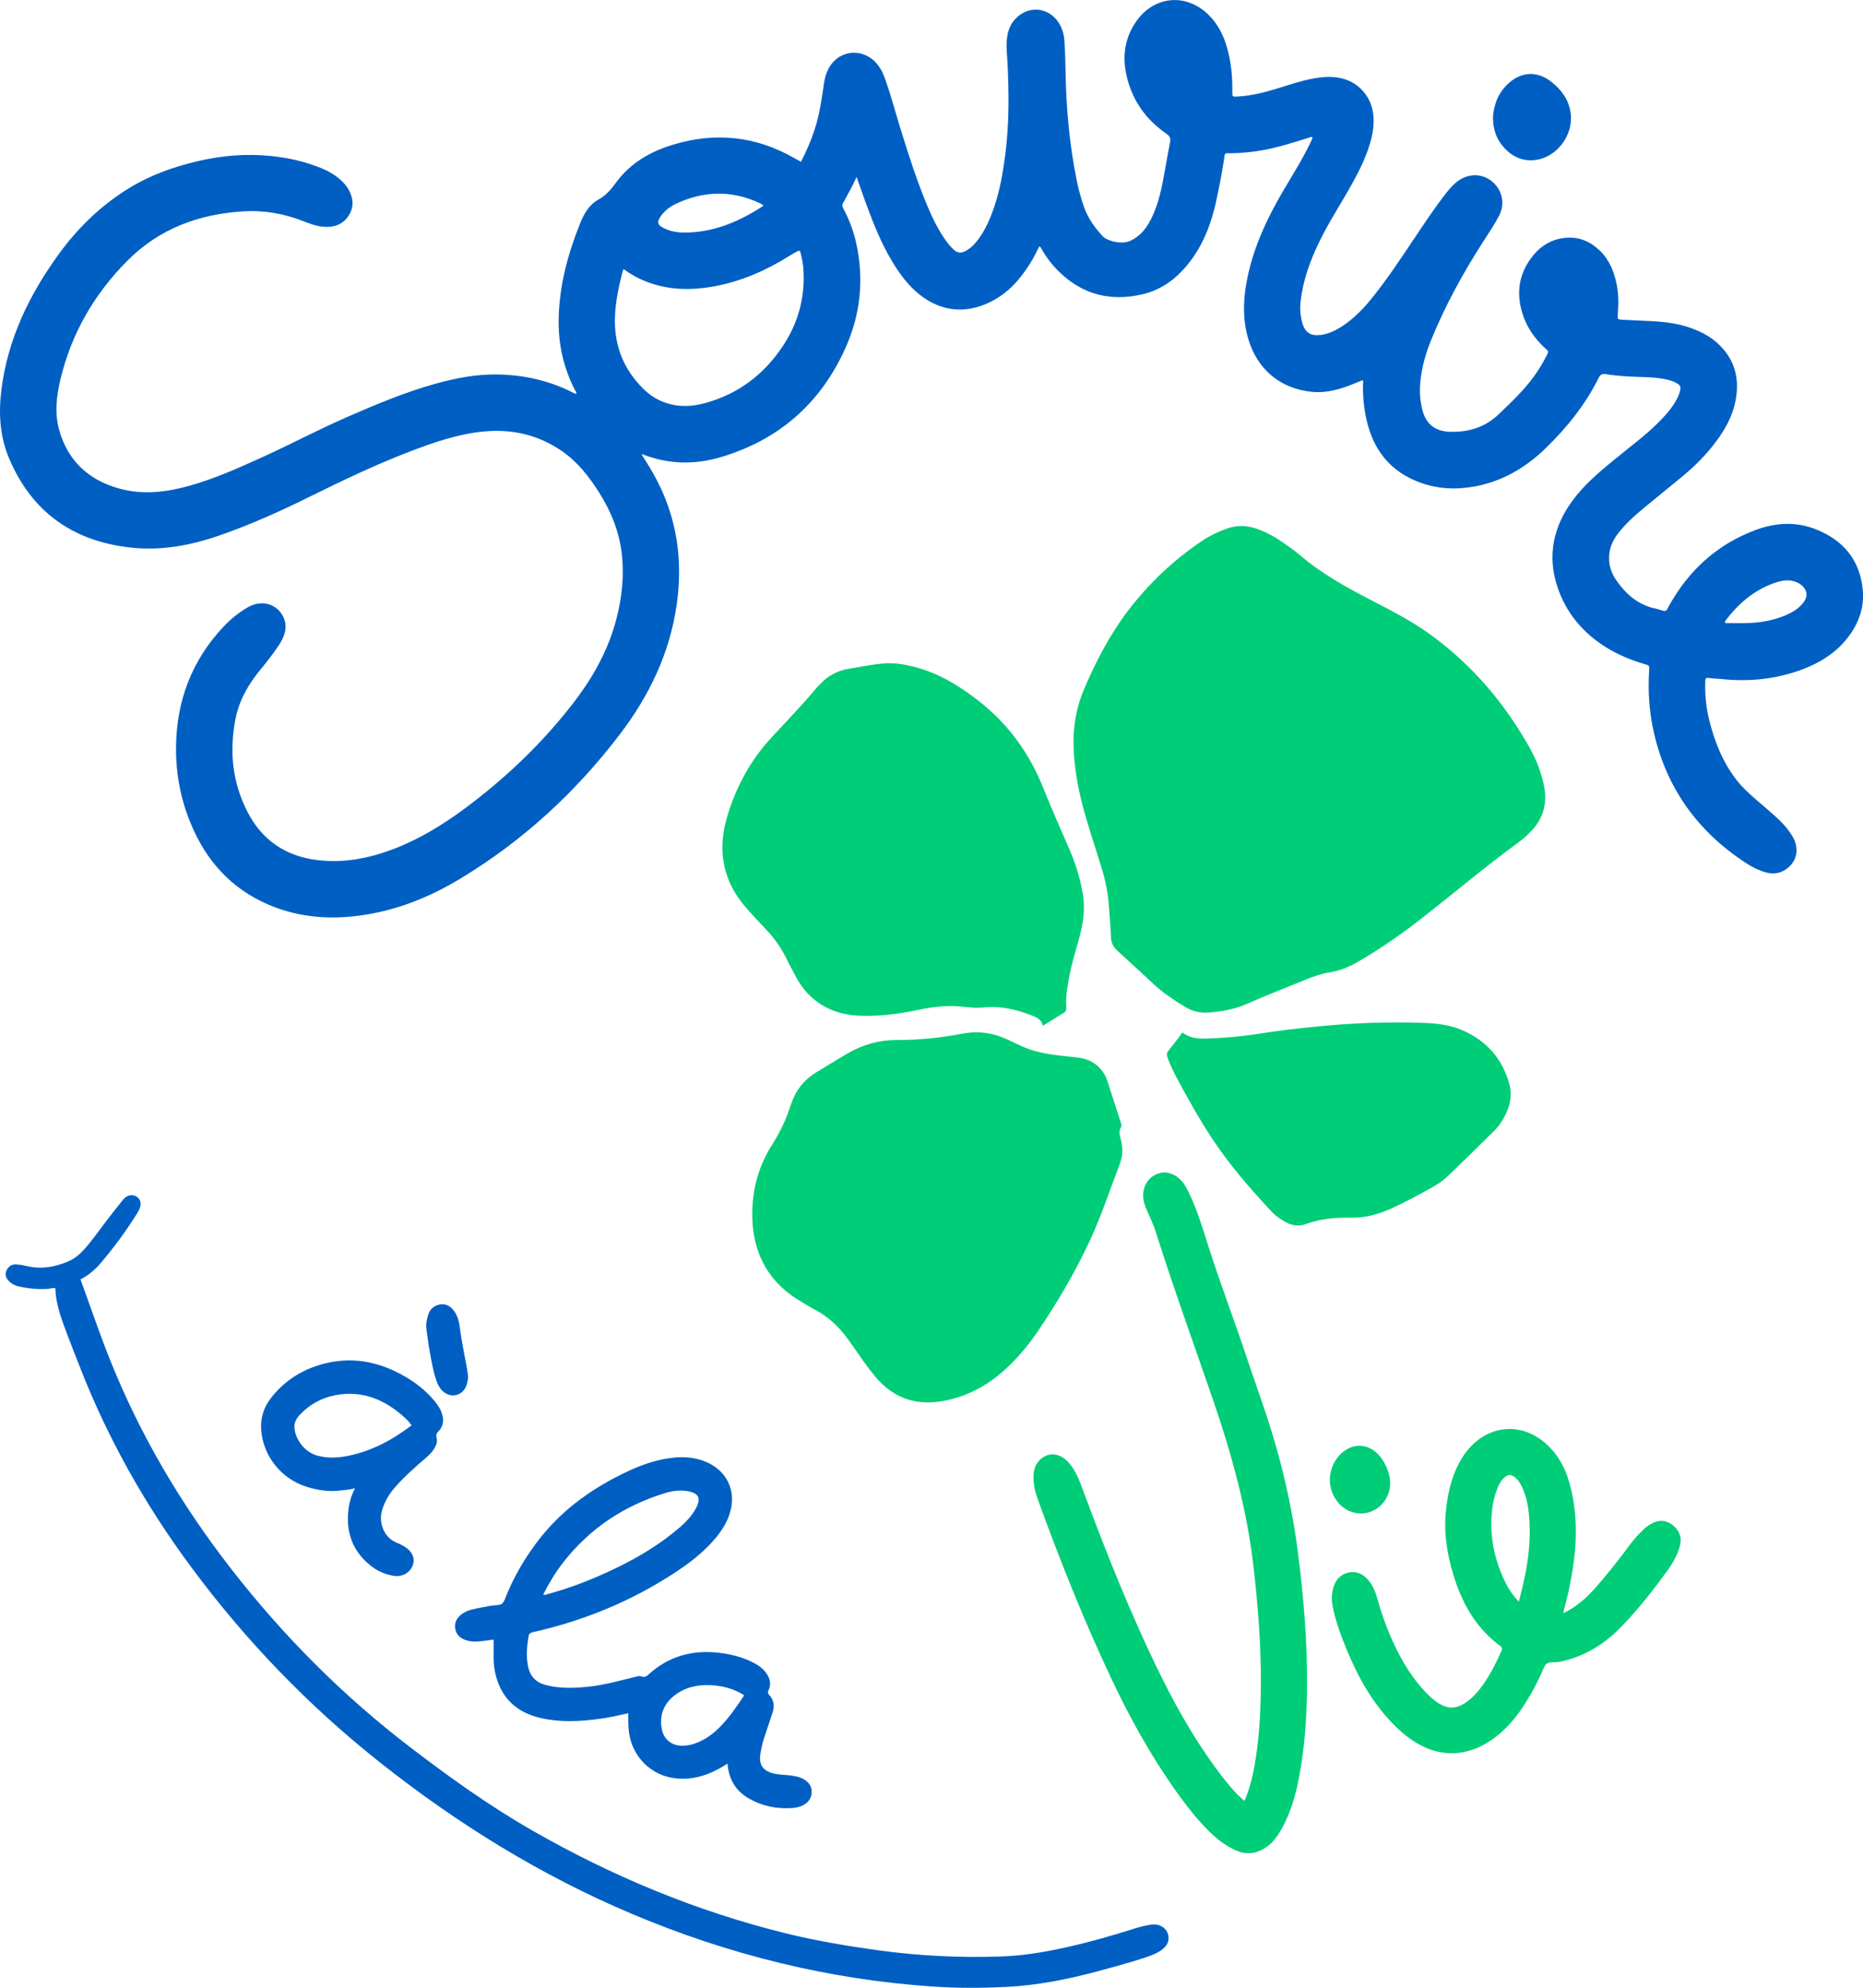 <?xml version="1.0" encoding="UTF-8"?> <svg xmlns="http://www.w3.org/2000/svg" id="Calque_1" viewBox="0 0 719.12 767.07"><defs><style>.cls-1{fill:#005fc3;}.cls-2{fill:#00cd78;}</style></defs><path class="cls-2" d="M428.03,349.88c-.27-4.92-1.26-9.72-2.66-14.42-1.94-6.52-4.14-12.96-6.06-19.48-2.7-9.13-4.63-18.44-4.92-27.99-.23-7.77,1.12-15.29,4.22-22.46,4.53-10.5,9.78-20.61,16.72-29.74,8.03-10.56,17.54-19.59,28.55-27,3.03-2.04,6.3-3.62,9.76-4.84,4-1.42,7.91-1.18,11.85.23,3.76,1.35,7.17,3.33,10.41,5.64,1.93,1.38,3.91,2.72,5.71,4.27,8.24,7.07,17.64,12.32,27.22,17.28,7.8,4.05,15.65,8.02,22.82,13.16,14.35,10.31,26,23.14,35.31,38.13,3.09,4.98,6.04,10.06,7.76,15.71,1.25,4.09,2.25,8.23,1.45,12.6-.68,3.72-2.37,6.85-4.95,9.55-1.54,1.61-3.16,3.14-4.95,4.45-12.8,9.35-24.93,19.57-37.4,29.34-7.87,6.16-16.06,11.85-24.72,16.86-3.4,1.96-6.93,3.41-10.82,4.04-3.37.55-6.59,1.68-9.74,2.98-7.39,3.05-14.85,5.89-22.15,9.15-4.75,2.12-9.82,3.01-14.98,3.39-3.26.24-6.32-.51-9.09-2.21-4.52-2.77-8.89-5.69-12.79-9.4-4.35-4.15-8.88-8.14-13.27-12.26-1.52-1.43-2.42-2.94-2.48-5.12-.11-3.95-.5-7.9-.78-11.85Z"></path><path class="cls-2" d="M290.39,468.47c-.02-9.66,2.49-18.62,7.67-26.78,2.78-4.37,5.08-8.94,6.67-13.86.27-.83.6-1.63.89-2.45,1.76-4.98,4.92-8.81,9.42-11.55,3.99-2.43,7.97-4.88,12-7.24,5.86-3.43,12.18-5.28,19-5.25,8.58.03,17.06-.86,25.5-2.46,5.98-1.14,11.81-.35,17.38,2.27,3.57,1.68,7.07,3.54,10.94,4.54,5.01,1.3,10.12,1.8,15.25,2.29,3.84.37,7.23,1.6,9.82,4.64,1.15,1.35,1.98,2.87,2.52,4.53,1.77,5.41,3.5,10.83,5.25,16.25.18.54.31,1.11,0,1.61-.93,1.52-.52,3.08-.11,4.6.88,3.23.88,6.38-.34,9.55-3.81,9.89-7.11,20-11.58,29.62-5.61,12.08-12.36,23.55-19.82,34.59-3.47,5.14-7.37,9.93-11.88,14.2-6.87,6.52-14.8,11.05-24.18,12.92-10.74,2.15-19.71-.68-26.84-9.13-2.71-3.22-5.09-6.68-7.48-10.13-1.12-1.63-2.28-3.24-3.45-4.84-3.33-4.54-7.35-8.27-12.36-10.93-2.31-1.22-4.54-2.6-6.75-3.98-9.46-5.93-15.19-14.36-16.98-25.43-.41-2.52-.51-5.04-.56-7.58Z"></path><path class="cls-2" d="M402.51,395.86c-.48-2.48-2.3-3.23-4.17-3.98-6.12-2.44-12.4-3.81-19.03-3.09-2.62.28-5.23-.05-7.83-.33-5.67-.6-11.22.02-16.75,1.19-6.99,1.47-14.04,2.44-21.2,2.37-6.82-.06-13.17-1.6-18.68-5.86-3.13-2.42-5.53-5.45-7.43-8.87-1.39-2.49-2.68-5.03-3.96-7.58-2.05-4.06-4.6-7.75-7.76-11.04-2.48-2.57-4.87-5.21-7.26-7.87-9.35-10.39-11.71-22.38-7.77-35.61,3.41-11.46,8.96-21.79,17.14-30.61,5.82-6.28,11.78-12.43,17.26-19.01.46-.55.99-1.03,1.48-1.55,3.08-3.3,6.81-5.28,11.31-5.99,4.3-.68,8.55-1.59,12.9-1.99,4.18-.38,8.2.29,12.21,1.31,9.4,2.4,17.42,7.35,24.98,13.27,11.46,8.99,19.56,20.35,24.91,33.84,3.15,7.94,6.68,15.73,10.06,23.58,2.33,5.4,4.02,11,5.04,16.79,1.07,6.06.07,12.01-1.57,17.84-1.37,4.88-2.86,9.72-3.76,14.71-.68,3.73-1.3,7.49-1.04,11.32.06.85-.08,1.6-.84,2.07-2.68,1.67-5.37,3.32-8.23,5.08Z"></path><path class="cls-2" d="M480.34,694.98c1.89-4.26,3-8.69,3.83-13.2,1.85-10.17,2.42-20.43,2.52-30.75.15-15.48-1.06-30.85-2.81-46.22-2.54-22.32-8.46-43.73-15.75-64.89-7.39-21.46-15.13-42.81-21.98-64.46-.86-2.72-2.06-5.31-3.23-7.91-.88-1.95-1.64-3.95-1.66-6.15-.04-3.72,1.98-6.96,5.23-8.33,3.13-1.32,6.64-.45,9.3,2.3,1.35,1.39,2.23,3.07,3.06,4.78,3.14,6.42,5.21,13.24,7.35,20.03,4.6,14.56,10.1,28.81,14.91,43.3,3.86,11.64,8.19,23.12,11.52,34.93,3.74,13.27,6.58,26.71,8.34,40.4,2.27,17.63,3.73,35.31,3.54,53.09-.13,11.66-.99,23.27-3.23,34.74-1.11,5.69-2.69,11.23-5.2,16.48-1.13,2.36-2.42,4.63-4.06,6.69-1.11,1.38-2.41,2.52-3.9,3.44-3.46,2.13-7.06,2.53-10.87.89-4.08-1.75-7.49-4.42-10.6-7.51-4.69-4.65-8.72-9.84-12.55-15.21-9.83-13.78-18-28.52-25.2-43.81-10.57-22.42-19.75-45.41-28.2-68.71-1.11-3.06-1.93-6.21-1.78-9.52.1-2.2.73-4.2,2.29-5.83,2.49-2.59,5.79-3.03,8.87-1.18,1.67,1,2.9,2.44,3.97,4.04,1.82,2.72,2.92,5.78,4.05,8.82,9.14,24.56,18.81,48.9,30.47,72.39,6.84,13.79,14.62,27.03,24.14,39.18,1.42,1.81,2.93,3.54,4.48,5.24.9.99,1.96,1.83,3.15,2.92Z"></path><path class="cls-2" d="M456.43,398.42c2.86,2.27,6.15,2.46,9.53,2.35,6.74-.23,13.44-.8,20.1-1.88,7.35-1.19,14.75-2.01,22.16-2.75,13.83-1.39,27.68-1.92,41.56-1.41,5.01.18,9.99.8,14.62,2.8,9.37,4.04,15.54,11,18.23,20.88,1.11,4.07.3,8.03-1.52,11.76-1.12,2.29-2.53,4.42-4.35,6.21-5.86,5.8-11.75,11.57-17.69,17.29-1.89,1.82-4.06,3.32-6.35,4.58-5.2,2.87-10.4,5.73-15.83,8.17-4.97,2.23-10.14,3.62-15.63,3.48-5.91-.14-11.7.45-17.29,2.5-2.61.96-5.14.56-7.56-.72-2.05-1.08-3.95-2.38-5.53-4.07-8.27-8.88-16.26-18.02-22.95-28.17-5.06-7.67-9.54-15.7-13.87-23.81-1.27-2.38-2.37-4.82-3.33-7.35-.45-1.18-.41-1.99.43-3,1.82-2.18,3.47-4.5,5.28-6.87Z"></path><path class="cls-2" d="M603.56,622.07c.24.4.49.16.75.02,4.37-2.23,7.98-5.4,11.22-9.04,4.85-5.46,9.35-11.19,13.69-17.05,1.57-2.11,3.33-4.03,5.22-5.84,1.04-.99,2.19-1.81,3.49-2.44,2.89-1.4,5.58-1.01,7.97,1.01,2.34,1.99,3.38,4.51,2.59,7.64-.87,3.44-2.57,6.48-4.6,9.32-5.36,7.47-11.06,14.7-17.39,21.38-5.87,6.19-12.69,10.95-21,13.34-2.06.59-4.18,1.13-6.3,1.06-1.97-.06-2.74.82-3.43,2.46-1.94,4.6-4.28,9.01-6.94,13.24-2.67,4.25-5.75,8.16-9.53,11.48-3.37,2.96-7.12,5.33-11.39,6.7-6.23,1.99-12.33,1.51-18.27-1.25-4.9-2.28-8.93-5.69-12.61-9.57-7.64-8.05-12.92-17.58-17.12-27.75-2.27-5.49-4.35-11.04-5.51-16.89-.49-2.45-.4-4.89.28-7.29.82-2.87,2.62-4.89,5.53-5.69,3.07-.84,5.61.3,7.69,2.55,2.04,2.21,3.07,4.96,3.86,7.8,1.81,6.5,4.16,12.78,7.13,18.84,2.91,5.94,6.38,11.49,10.89,16.36,1.57,1.69,3.22,3.28,5.15,4.57,3.85,2.58,7.17,2.53,11-.13,2.71-1.89,4.84-4.34,6.69-7.02,2.76-3.98,4.94-8.29,6.91-12.71.38-.85.43-1.35-.42-1.98-10.65-7.84-16.02-18.95-19.18-31.35-1.61-6.32-2.45-12.76-1.93-19.31.55-6.91,1.9-13.63,5.15-19.85,1.22-2.33,2.69-4.49,4.5-6.39,8.14-8.58,20.1-9.33,29.3-.99,5.12,4.64,7.9,10.64,9.46,17.23,2.07,8.72,2.32,17.55,1.27,26.45-.82,6.93-2.19,13.75-4.07,20.46-.06.21,0,.46.01.69-.19-.03-.29.06-.25.24,0,.03.15.06.2.03.19-.1.18-.21,0-.32ZM586.26,618.12c.37-1.48.64-2.63.94-3.78,2.47-9.56,3.87-19.23,3.04-29.14-.33-3.96-1.03-7.84-2.79-11.46-.63-1.29-1.36-2.51-2.45-3.47-1.67-1.47-2.95-1.44-4.56.13-1.09,1.07-1.84,2.38-2.39,3.79-1.02,2.59-1.72,5.27-2.05,8.02-1.24,10.12.72,19.68,5.23,28.75,1.27,2.55,2.9,4.86,5.04,7.15Z"></path><path class="cls-2" d="M536.6,572.47c-.03,5.11-3.32,9.61-8.12,11.1-4.58,1.42-9.53-.37-12.54-4.48-4.75-6.48-2.55-15.11,2.83-19.08,4-2.95,8.68-2.78,12.41.46,3.18,2.77,5.45,7.77,5.42,11.99Z"></path><path class="cls-1" d="M247.99,175.92c4.06,6.17,7.57,12.63,9.98,19.63,4.25,12.31,5.07,24.91,3.24,37.75-2.67,18.76-10.61,35.21-21.99,50.13-17.05,22.37-37.44,41.1-61.56,55.65-10.51,6.34-21.71,11.1-33.83,13.42-13.84,2.64-27.43,2.16-40.54-3.55-14.29-6.22-23.82-17.01-29.69-31.21-3.89-9.41-5.75-19.29-5.65-29.45.17-17.75,6.02-33.36,18.27-46.4,2.67-2.85,5.68-5.3,9.03-7.31,2.01-1.21,4.17-1.89,6.55-1.74,5.6.36,9.59,5.92,8.12,11.35-.48,1.78-1.33,3.38-2.35,4.9-2.12,3.16-4.44,6.18-6.87,9.11-4.72,5.68-8.37,11.9-9.81,19.26-2.42,12.46-1.21,24.49,4.63,35.83,5.63,10.95,14.74,17.13,26.98,18.61,10.07,1.22,19.72-.61,29.11-4.16,10.17-3.84,19.34-9.46,28.01-15.91,15.53-11.56,29.46-24.82,41.36-40.13,7.65-9.84,13.73-20.52,16.91-32.7,2.14-8.2,3.07-16.51,2.15-24.96-.93-8.58-4.03-16.41-8.59-23.68-3.95-6.29-8.44-12.1-14.65-16.36-9.15-6.26-19.27-8.55-30.25-7.47-9.8.96-18.98,4.14-28.1,7.62-13.26,5.07-26.05,11.17-38.76,17.46-11.58,5.72-23.34,11.03-35.58,15.22-10.85,3.71-21.99,5.72-33.43,4.5-22.36-2.38-38.46-13.68-47.24-34.61C-.06,168.38-.59,159.49.52,150.56c2.45-19.7,10.81-36.94,22.37-52.77,7.32-10.03,16.12-18.51,26.73-25.06,8.46-5.22,17.66-8.46,27.3-10.67,9.04-2.08,18.16-2.79,27.38-1.89,6.89.67,13.6,2.18,20.01,4.84,2.35.98,4.56,2.22,6.52,3.86,1.41,1.17,2.67,2.49,3.6,4.08,2,3.42,2.34,6.9.1,10.32-2.29,3.5-5.76,4.57-9.71,4.24-2.7-.23-5.24-1.19-7.75-2.17-7.41-2.9-15.11-4.26-23.04-3.79-17.19,1.03-32.52,6.65-44.87,19.07-12.8,12.87-21.6,28.05-25.83,45.76-1.56,6.53-2.31,13.18-.43,19.76,3.42,11.93,11.53,19.23,23.32,22.44,9.06,2.47,18.1,1.34,26.98-1.15,9.79-2.74,19.03-6.91,28.26-11.1,10.74-4.88,21.17-10.42,31.98-15.16,11.46-5.02,22.98-9.89,35.08-13.21,7.67-2.1,15.45-3.58,23.43-3.46,10.44.15,20.41,2.44,29.73,7.27.19.1.42.14.67.22.35-.67-.22-1.05-.44-1.48-4.42-8.64-6.46-17.84-6.27-27.51.26-12.84,3.55-25.03,8.31-36.86,1.47-3.65,3.47-7.16,6.98-9.08,2.98-1.64,4.93-3.96,6.86-6.6,5.5-7.53,13.21-11.96,21.97-14.62,16.3-4.95,31.92-3.36,46.77,5.13.82.47,1.65.91,2.66,1.46,2.02-3.92,3.73-7.87,5.11-11.97,2.01-5.97,2.87-12.16,3.77-18.36.27-1.81.76-3.57,1.55-5.22,3.51-7.31,12.62-8.77,18.25-2.94,1.68,1.74,2.8,3.82,3.62,6.08,2.35,6.48,4.08,13.15,6.12,19.73,3.15,10.13,6.35,20.25,10.49,30.03,1.95,4.6,4.15,9.08,7.07,13.16.93,1.29,1.94,2.5,3.15,3.55,1.3,1.14,2.65,1.23,4.16.48,2.04-1.02,3.6-2.58,4.95-4.36,2.91-3.83,4.79-8.19,6.32-12.7,2.23-6.55,3.39-13.33,4.28-20.17,1.53-11.84,1.46-23.72.86-35.61-.14-2.69-.46-5.38-.3-8.07.18-3.14.95-6.09,3.12-8.53,5.14-5.78,13.58-4.85,17.36,1.92,1.14,2.05,1.7,4.26,1.82,6.58.18,3.56.36,7.13.41,10.7.19,14.45,1.45,28.8,4.33,42.98.71,3.49,1.66,6.92,2.85,10.29,1.52,4.27,4.07,7.82,7.13,11.12,1.92,2.07,7.61,3.25,10.67,1.83,3.84-1.79,6.21-4.8,8.03-8.41,2.37-4.71,3.65-9.77,4.63-14.91.94-4.9,1.73-9.82,2.7-14.71.31-1.56-.12-2.42-1.42-3.32-7.89-5.44-13.11-12.78-15.31-22.14-1.79-7.61-.82-14.85,3.76-21.32,7-9.88,19.39-10.85,27.97-2.29,3.57,3.56,5.71,7.94,7.06,12.74,1.53,5.46,2.06,11.04,1.97,16.7-.03,2.05.01,2.09,2.1,1.97,5.17-.3,10.16-1.54,15.09-3.06,4.46-1.37,8.88-2.9,13.48-3.79,3.68-.72,7.35-1.06,11.08-.28,6.45,1.34,11.29,6.35,12.47,12.82.81,4.44.07,8.68-1.21,12.88-1.6,5.25-4.04,10.14-6.69,14.93-3.71,6.73-7.92,13.17-11.46,20-3.69,7.14-6.7,14.52-8.06,22.49-.52,3.06-.86,6.13-.26,9.22.15.78.27,1.56.51,2.31,1.15,3.62,3.2,4.93,7.01,4.47,3.14-.38,5.9-1.75,8.5-3.46,4.49-2.95,8.16-6.79,11.5-10.95,5.91-7.36,11.09-15.25,16.35-23.08,3.62-5.4,7.21-10.81,11.15-15.99,1.49-1.96,3.02-3.89,4.94-5.45,4.19-3.43,9.6-3.6,13.58-.44,4.01,3.18,5.37,8.56,2.94,13.27-1.85,3.58-4.13,6.94-6.32,10.33-7.65,11.88-14.4,24.23-19.78,37.31-2.27,5.52-3.89,11.2-4.39,17.19-.29,3.44-.01,6.82.82,10.14,1.36,5.42,4.83,8.32,10.6,8.5,7.14.22,13.61-1.69,18.91-6.79,4.75-4.56,9.55-9.07,13.46-14.41,1.83-2.5,3.45-5.13,4.85-7.89,1.1-2.15,1.02-1.77-.64-3.34-3.87-3.65-6.85-7.89-8.47-13-2.62-8.23-1.45-15.82,4.04-22.58,3.24-3.99,7.47-6.39,12.61-6.85,5.12-.45,9.48,1.43,13.15,4.95,3.75,3.61,5.54,8.21,6.54,13.2.74,3.69.71,7.41.42,11.13-.17,2.23-.18,2.25,1.95,2.36,3.88.2,7.76.36,11.64.57,5.16.28,10.25.98,15.13,2.8,3.21,1.2,6.26,2.73,8.9,4.93,7.18,6.02,9.58,13.77,7.83,22.82-1.36,7.03-5.04,12.94-9.51,18.39-3.18,3.87-6.73,7.39-10.58,10.58-5.13,4.25-10.33,8.4-15.46,12.66-3.66,3.04-7.21,6.22-10.08,10.06-2.42,3.24-3.58,6.84-3.1,10.92.3,2.51,1.25,4.74,2.67,6.78,3.78,5.45,8.51,9.58,15.23,10.96.54.11,1.07.28,1.6.44,2.71.81,2.3.69,3.57-1.59,7.61-13.66,18.52-23.62,33.23-29.14,7.81-2.93,15.81-3.41,23.69-.22,10.31,4.18,16.61,11.65,17.8,22.93.72,6.78-1.33,12.84-5.37,18.25-4.72,6.32-11.13,10.3-18.4,12.96-9.84,3.59-20.01,4.64-30.42,3.57-1.73-.18-3.49-.19-5.21-.44-1.13-.16-1.34.26-1.37,1.25-.18,5.1.33,10.14,1.56,15.09,2.06,8.3,5.19,16.13,10.47,22.96,2.1,2.71,4.6,5.03,7.17,7.28,2.39,2.08,4.83,4.11,7.2,6.22,2.79,2.48,5.41,5.15,7.32,8.4,2.54,4.33,1.84,9.05-1.76,12.03-2.33,1.93-5.02,2.64-8.01,1.93-3.37-.8-6.35-2.46-9.18-4.36-18.05-12.09-29.8-28.55-34.63-49.86-1.79-7.88-2.3-15.82-1.8-23.86.11-1.81.14-1.87-1.64-2.4-5.19-1.52-10.18-3.55-14.79-6.39-9.17-5.65-15.78-13.54-19.09-23.79-3.86-11.94-1.37-23,5.99-33.01,4.75-6.45,10.9-11.48,17.04-16.51,5.27-4.32,10.78-8.36,15.65-13.16,2.43-2.4,4.77-4.87,6.58-7.8.92-1.49,1.75-3.01,2.17-4.73.39-1.61.25-2.1-1.13-2.96-1.5-.93-3.18-1.36-4.91-1.69-2.74-.52-5.51-.68-8.28-.77-4.76-.15-9.51-.32-14.21-1.11-1.36-.23-2.19.09-2.83,1.39-5.1,10.28-12.2,19.12-20.34,27.06-8.77,8.55-19.1,14.22-31.6,15.45-5.98.59-11.71-.1-17.27-2.17-10.42-3.87-16.95-11.34-19.89-22-1.4-5.08-1.97-10.26-1.9-15.52,0-.6.25-1.24-.15-1.91-1.74.71-3.46,1.46-5.22,2.12-4.57,1.71-9.27,2.88-14.17,2.42-12.28-1.16-21.21-8.58-24.74-20.43-2.13-7.15-2.01-14.4-.71-21.66,2.31-12.89,7.74-24.55,14.33-35.74,3.78-6.41,7.78-12.7,10.9-19.48.13-.28.21-.57.32-.85-.62-.49-1.1-.03-1.58.12-6.81,2.09-13.59,4.31-20.69,5.25-3.07.41-6.15.63-9.24.7-2.68.06-2.26-.42-2.7,2.44-.84,5.4-1.87,10.76-3.03,16.1-1.76,8.04-4.54,15.65-9.44,22.38-4.87,6.68-10.97,11.66-19.18,13.55-12.07,2.77-22.77.13-31.79-8.54-2.7-2.59-5-5.52-6.85-8.78-.22-.39-.33-.92-1.03-1.19-1.06,2.21-2.18,4.42-3.49,6.52-3.8,6.07-8.4,11.33-14.89,14.66-10.75,5.51-21.11,3.67-29.61-4.14-3.59-3.3-6.38-7.25-8.88-11.41-4.17-6.96-7.15-14.47-9.94-22.05-1.22-3.3-2.36-6.64-3.68-10.38-1.7,3.72-3.51,6.93-5.29,10.16-.54.99.08,1.85.51,2.68,2.08,4.03,3.65,8.26,4.62,12.69,3.1,14.01,1.66,27.61-4.23,40.65-9.6,21.22-25.61,35.26-47.98,41.91-10.02,2.98-20,2.83-29.84-.91-.23-.15-.5-.35-.69,0-.04.08.19.31.3.47ZM240.75,103.84c-.17.32-.32.51-.38.72-1.47,5.76-2.75,11.56-2.99,17.52-.44,11.06,3.25,20.51,11.22,28.23,3.39,3.28,7.41,5.3,12.11,6.07,4.02.66,7.91.15,11.74-.91,12.58-3.51,22.35-10.91,29.59-21.72,6.22-9.28,8.92-19.49,8.01-30.65-.16-1.91-.6-3.75-1.04-5.6-.18-.74-.57-.91-1.19-.56-1.17.66-2.35,1.32-3.49,2.03-8.67,5.42-17.91,9.44-27.99,11.4-7.47,1.45-14.92,1.71-22.36-.24-4.8-1.26-9.22-3.26-13.23-6.29ZM294.64,79.44c-.17-.22-.23-.39-.36-.47-.4-.25-.81-.48-1.24-.68-10.92-5.04-21.77-4.61-32.52.54-1.79.86-3.39,2.06-4.68,3.6-3.11,3.71-1.76,4.72,1.49,6.09,2.67,1.12,5.53,1.3,8.4,1.2,10.71-.38,20.08-4.52,28.9-10.28ZM665.91,240.44c2.98,0,5.96.08,8.94-.02,4.78-.15,9.45-.99,13.91-2.79,2.75-1.11,5.29-2.55,7.19-4.9,2.09-2.59,1.74-5.2-.93-7.2-.9-.67-1.91-1.07-3.02-1.33-2.43-.57-4.76-.03-7,.75-7.99,2.78-14.09,8.05-19.08,14.74-.07.1,0,.29,0,.75Z"></path><path class="cls-1" d="M21.4,497.13c-1.08-.29-1.98.19-2.92.25-3.75.24-7.44-.13-11.1-.9-1.41-.3-2.69-.93-3.76-1.94-1.17-1.11-1.84-2.37-1.21-4.03.64-1.68,2-2.7,3.84-2.58,1.41.09,2.83.33,4.22.66,5.48,1.3,10.69.36,15.76-1.77,2.38-1,4.35-2.58,6.07-4.48,3.04-3.35,5.62-7.07,8.36-10.66,2.16-2.84,4.37-5.64,6.59-8.43.85-1.06,1.84-1.95,3.35-2.02,2.44-.11,4.17,2,3.54,4.37-.27,1.01-.76,1.91-1.31,2.79-4.2,6.74-8.91,13.1-14.06,19.15-2.18,2.56-4.76,4.64-7.7,6.17,3.75,10.22,7.18,20.46,11.18,30.5,11.69,29.38,27.6,56.29,46.96,81.19,20.1,25.85,43.03,48.88,69.07,68.81,15.18,11.62,30.7,22.73,47.31,32.24,30.75,17.59,63.18,31.09,97.62,39.59,11.77,2.9,23.71,4.91,35.72,6.56,15.91,2.19,31.87,2.98,47.91,2.38,8.58-.32,17-1.78,25.35-3.66,8.73-1.97,17.33-4.42,25.85-7.13,2.12-.67,4.27-1.21,6.47-1.5,3.39-.44,6.25,1.63,6.53,4.72.21,2.31-1.02,3.91-2.79,5.17-1.9,1.34-4.06,2.11-6.25,2.84-6.17,2.04-12.44,3.71-18.71,5.39-11.42,3.06-22.99,5.35-34.81,5.93-9.27.46-18.57.51-27.82-.1-40.5-2.68-79.34-12.28-116.73-28.07-35.07-14.81-67.07-34.59-96.89-58.15-27.87-22.02-52.27-47.34-73.37-75.85-17.71-23.93-32.22-49.67-43-77.46-1.43-3.69-2.93-7.35-4.31-11.06-2.27-6.14-4.82-12.22-4.99-18.89Z"></path><path class="cls-1" d="M280.8,680.58c-2.69,1.73-5.25,3.11-8,4.12-4.56,1.67-9.22,2.21-14.01,1.23-8.45-1.73-14.86-8.74-15.98-17.35-.32-2.43-.32-4.87-.29-7.45-3.74.84-7.35,1.66-11.01,2.15-7.58,1.02-15.17,1.44-22.68-.28-7.32-1.68-13.12-5.5-16.17-12.68-1.37-3.24-2.08-6.64-2.12-10.17-.02-2.45,0-4.9,0-7.46-1.69.23-3.3.48-4.93.66-1.74.19-3.47.23-5.19-.25-2.37-.66-4.19-1.9-4.68-4.49-.46-2.48.67-4.66,3.11-6.15,2.15-1.31,4.6-1.67,7-2.14,2.1-.41,4.21-.83,6.33-.96,1.55-.1,2.15-.87,2.66-2.16,3.4-8.69,8.06-16.66,13.88-23.96,9.05-11.33,20.6-19.37,33.61-25.47,5.98-2.81,12.19-4.89,18.85-5.37,3.61-.26,7.13.15,10.52,1.4,8.93,3.29,12.9,11.72,9.83,20.73-1.28,3.74-3.48,6.92-6.05,9.86-4.26,4.88-9.36,8.78-14.73,12.32-16.64,10.96-34.76,18.46-54.15,22.93-2.49.57-2.42.59-2.8,3.23-.48,3.4-.66,6.76.03,10.16.77,3.81,2.98,6.18,6.72,7.18,5.38,1.43,10.81,1.25,16.28.71,6.18-.61,12.12-2.3,18.11-3.76.86-.21,1.8-.55,2.56-.25,1.54.62,2.33-.28,3.3-1.14,7.23-6.38,15.71-8.92,25.25-8.12,4.85.41,9.54,1.48,13.96,3.56,1.87.88,3.64,1.95,5.03,3.53,1.97,2.24,2.93,4.71,1.57,7.62-.33.7-.22,1.15.28,1.68,1.88,2,2.13,4.34,1.31,6.86-1.05,3.23-2.14,6.46-3.21,9.68-.68,2.03-1.14,4.12-1.48,6.23-.69,4.22,1.03,6.62,5.22,7.59,2.49.57,5.05.44,7.54.91,1.33.25,2.66.53,3.84,1.19,1.99,1.12,3.29,2.77,3.2,5.17-.09,2.36-1.38,4-3.45,5.02-1.29.64-2.7.92-4.13,1.02-6,.42-11.67-.76-16.88-3.82-4.95-2.9-7.53-7.31-8.04-13.33ZM209.67,615.32c.7.3,1.2-.02,1.72-.16,8.82-2.38,17.28-5.7,25.52-9.63,9.12-4.34,17.75-9.46,25.43-16.08,2.48-2.14,4.71-4.49,6.28-7.39,2.11-3.92,1.11-5.88-3.28-6.64-3.05-.53-6.03-.06-8.9.84-15.72,4.87-28.84,13.61-39.01,26.63-3.01,3.86-5.53,8.04-7.75,12.43ZM287.27,654.21c-4.04-2.59-8.46-3.72-13.09-3.93-5.12-.22-9.94.89-14.03,4.14-3.91,3.11-5.51,7.24-4.81,12.18.67,4.7,4.02,7.33,8.79,7.05,1.36-.08,2.66-.34,3.94-.78,4.07-1.38,7.4-3.88,10.33-6.95,3.4-3.55,6.12-7.61,8.86-11.72Z"></path><path class="cls-1" d="M137.06,574.32c-2.05.57-3.71.59-5.34.82-4.58.63-9.01-.03-13.35-1.39-9.89-3.1-16.95-11.99-17.58-22.28-.28-4.59,1.2-8.74,4.08-12.35,5.46-6.82,12.55-11.06,20.97-13.07,11.54-2.75,22.12-.07,32,6.05,3.73,2.31,7.04,5.14,9.86,8.5,1.38,1.65,2.54,3.41,3.08,5.56.59,2.35.17,4.42-1.5,6.15-.72.75-1.08,1.38-.76,2.49.46,1.62-.22,3.11-1.08,4.49-.86,1.36-2.03,2.41-3.24,3.45-4.08,3.52-8.12,7.09-11.69,11.15-2.33,2.65-4.07,5.62-5.07,9.04-1.25,4.29.45,10.31,5.73,12.41,1.1.44,2.17.98,3.17,1.61,2.83,1.79,3.93,4.45,3.01,7.03-1.03,2.88-3.99,4.63-7.23,4.15-3.52-.52-6.68-1.98-9.42-4.24-7.07-5.84-9.38-13.45-8.06-22.33.35-2.35,1.03-4.63,2.41-7.24ZM158.87,550.03c-.89-1.3-1.95-2.36-3.06-3.35-7.54-6.74-16.15-10.22-26.39-8.28-5.36,1.02-9.95,3.59-13.71,7.57-1.3,1.37-2.17,2.95-2.05,4.9.29,4.79,4.07,9.49,8.72,10.81,3.74,1.06,7.56.96,11.32.25,9.38-1.77,17.58-6.1,25.17-11.91Z"></path><path class="cls-1" d="M576.3,45.13c.33-4.93,2.12-9.54,6.13-13.1,5.04-4.48,11.09-4.63,16.39-.46,3.85,3.04,6.59,6.71,7.4,11.73,1.44,8.94-5.73,18.2-14.76,18.55-5,.19-8.98-2.21-11.96-6.17-2.26-3.01-3.23-6.47-3.2-10.55Z"></path><path class="cls-1" d="M180.68,531.22c-.02,1.13-.25,2.22-.59,3.28-1.26,3.96-5.84,5.24-8.99,2.52-1.37-1.18-2.13-2.74-2.7-4.4-1.24-3.6-1.84-7.35-2.53-11.08-.51-2.8-.85-5.62-1.24-8.44-.28-2,.06-3.94.68-5.84.74-2.25,2.4-3.56,4.65-3.9,2.23-.34,3.98.73,5.29,2.5,1.51,2.04,2,4.48,2.31,6.9.66,5.18,1.79,10.27,2.72,15.4.18,1.01.26,2.04.39,3.05Z"></path></svg> 